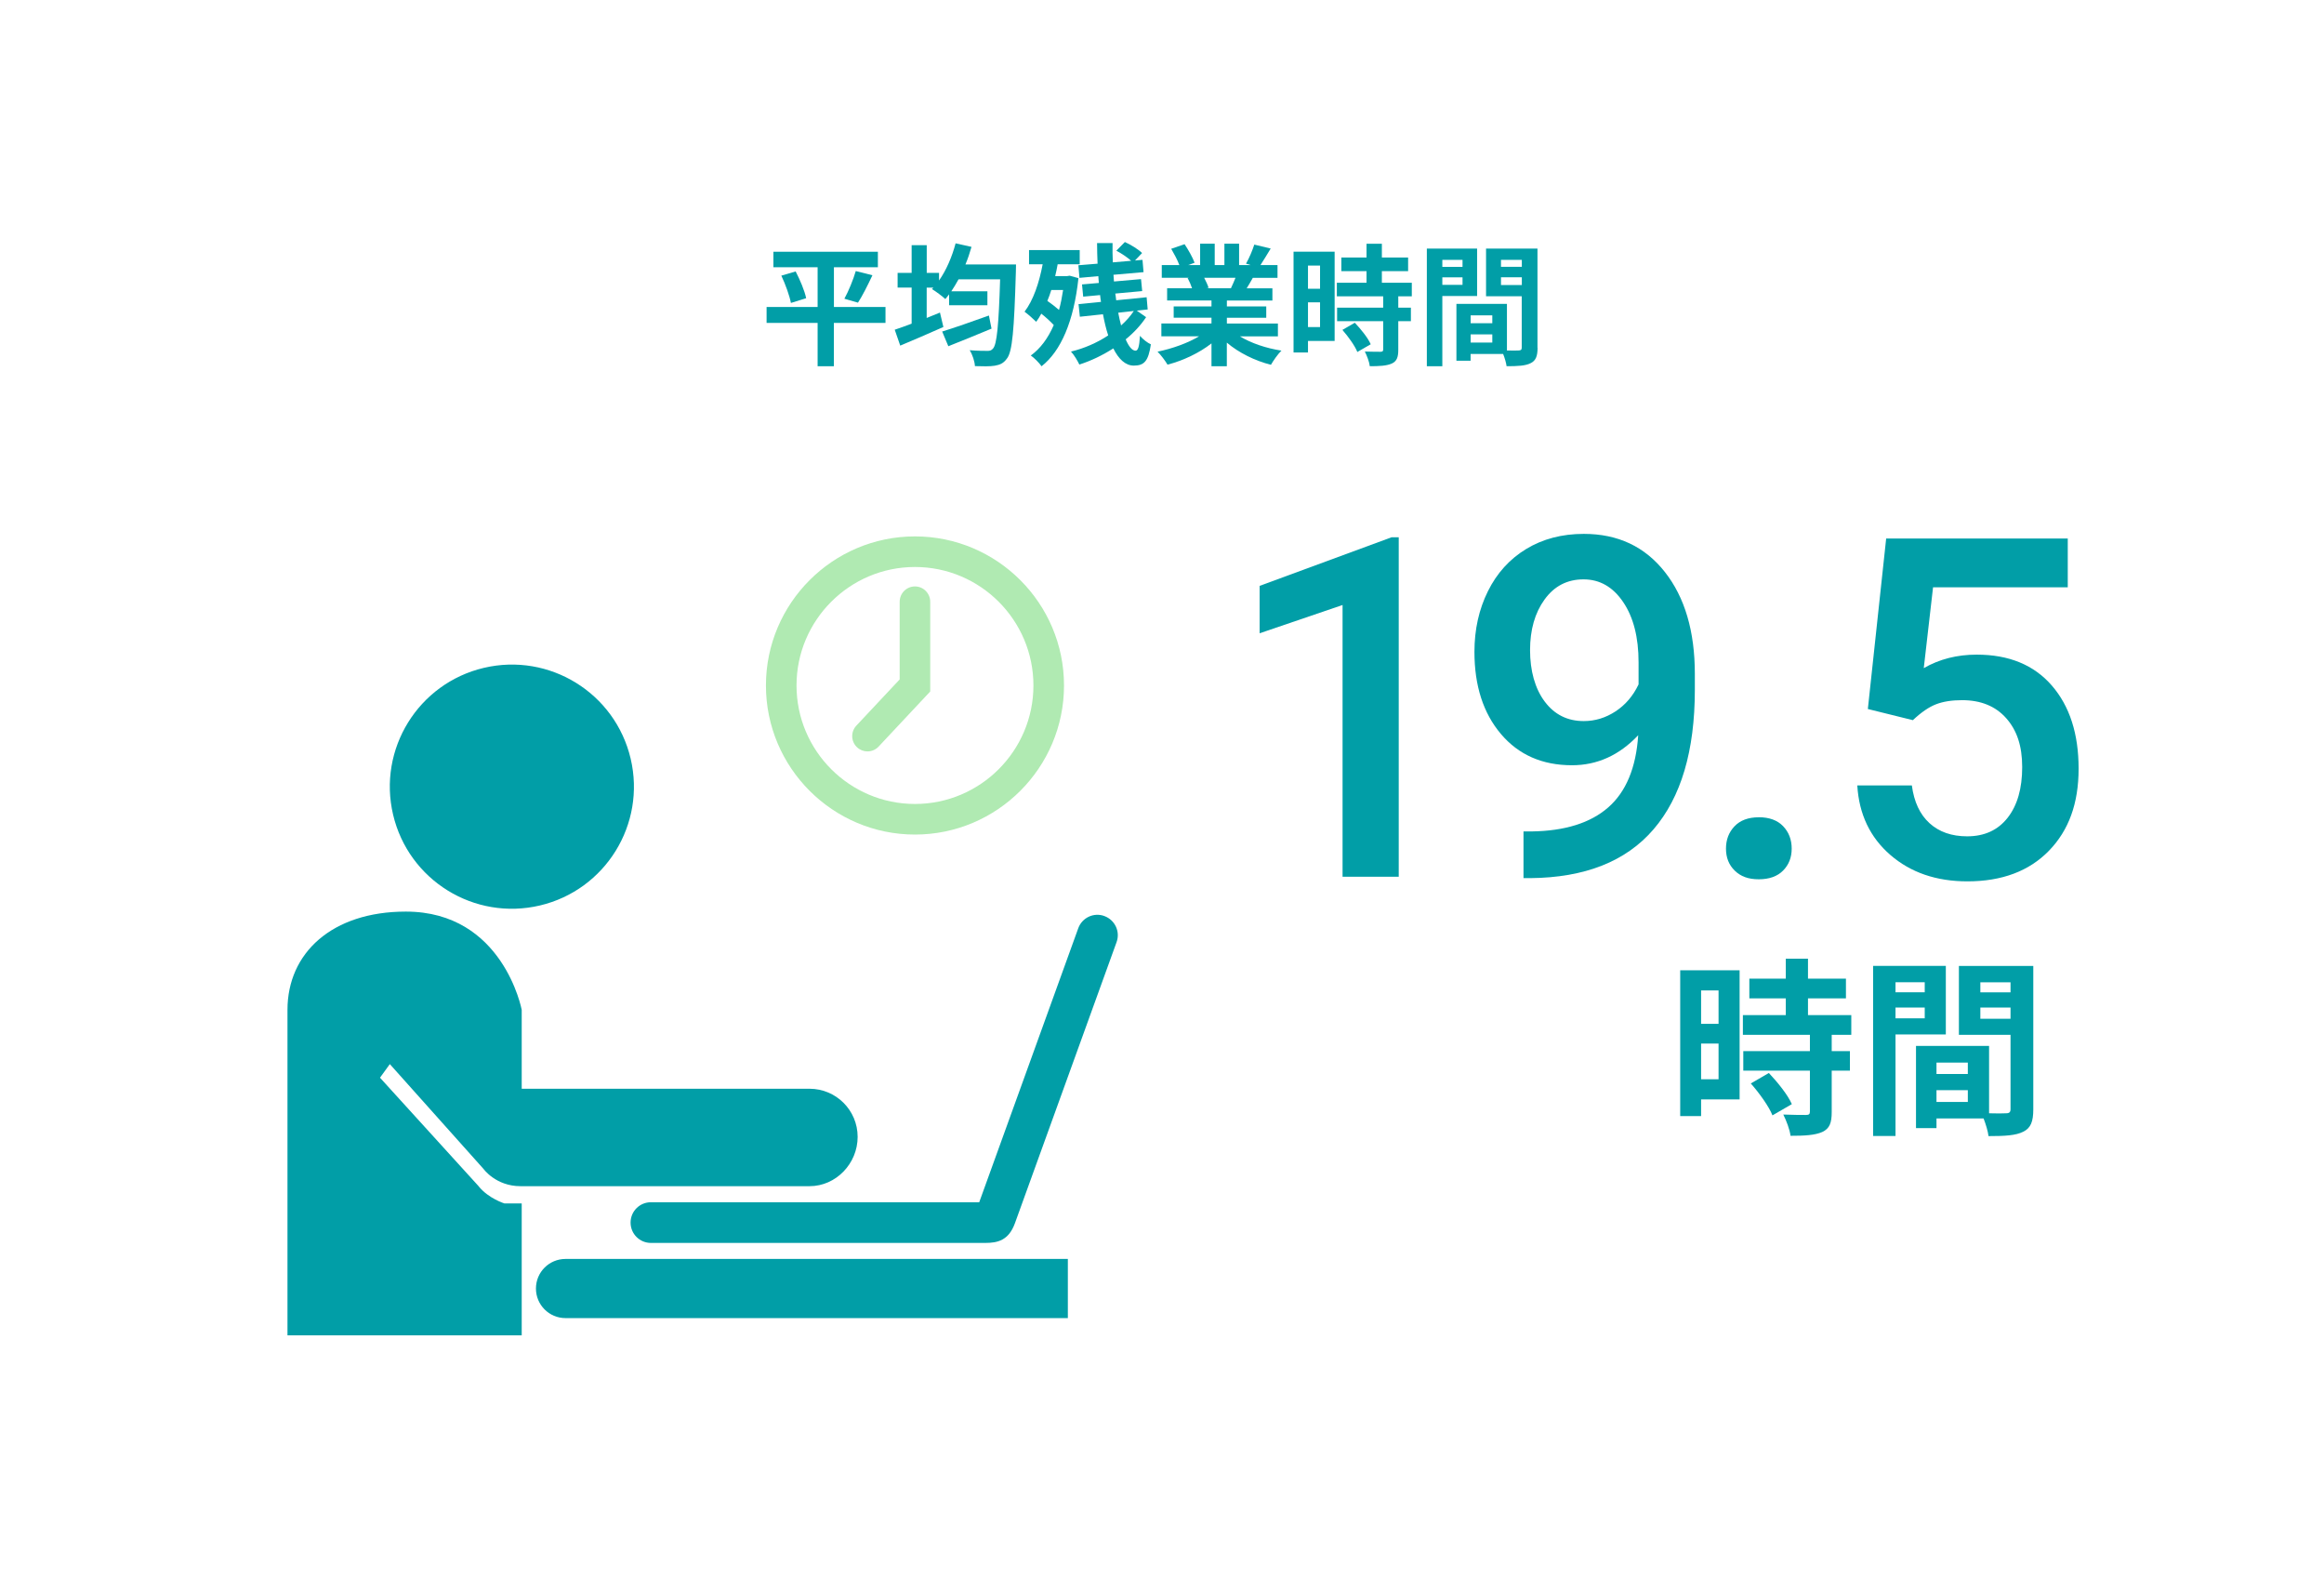 <?xml version="1.0" encoding="UTF-8"?><svg id="_イヤー_6" xmlns="http://www.w3.org/2000/svg" viewBox="0 0 460.47 315.13" width="460.47" height="315.13"><defs><style>.cls-1{fill:#019ea7;}.cls-2{fill:#b0eab2;}</style></defs><g><g><circle class="cls-1" cx="101.43" cy="155.82" r="24.18" transform="translate(-33.09 27.47) rotate(-13.28)"/><path class="cls-1" d="M218.82,181.45c-2.09-.77-4.4,.31-5.17,2.4l-19.63,54.29h-65.05c-2.23,0-4.03,1.8-4.03,4.03s1.8,4.03,4.03,4.03h66.25c2.44,0,4.64-.49,5.88-3.92l20.13-55.65c.77-2.09-.31-4.4-2.4-5.17Z"/><path class="cls-1" d="M106.19,255.23c0,3.24,2.62,5.86,5.86,5.86h99.53v-11.72H112.05c-3.24,0-5.86,2.62-5.86,5.86Z"/><path class="cls-1" d="M94.83,234.96l-19.54-21.49,1.95-2.69,18.56,20.76s2.44,3.42,7.33,3.42h57.27c5.26,0,9.53-4.5,9.53-9.77s-4.27-9.53-9.53-9.53h-57.03v-15.63s-3.66-19.46-22.96-19.46c-14.65,0-23.45,8.22-23.45,19.46v64.48h46.41v-26.13h-3.42s-3.18-.98-5.13-3.42Z"/></g><g><path class="cls-2" d="M181.29,106.25c-16.28,0-29.53,13.25-29.53,29.53s13.25,29.53,29.53,29.53,29.53-13.25,29.53-29.53-13.25-29.53-29.53-29.53Zm0,53c-12.94,0-23.47-10.53-23.47-23.47s10.53-23.47,23.47-23.47,23.47,10.53,23.47,23.47-10.53,23.47-23.47,23.47Z"/><path class="cls-2" d="M181.29,116.16c-1.67,0-3.03,1.36-3.03,3.03v15.39l-8.59,9.16c-1.14,1.22-1.08,3.14,.14,4.28,.58,.55,1.33,.82,2.07,.82,.81,0,1.61-.32,2.21-.96l10.22-10.91v-17.78c0-1.67-1.36-3.03-3.03-3.03Z"/></g></g><g><path class="cls-1" d="M277.14,173.66h-11.13v-53.82l-16.43,5.6v-9.39l26.13-9.62h1.43v67.22Z"/><path class="cls-1" d="M324.58,145.64c-3.74,3.96-8.11,5.94-13.11,5.94-5.89,0-10.58-2.06-14.08-6.19s-5.25-9.55-5.25-16.27c0-4.42,.89-8.42,2.67-12.01s4.31-6.38,7.59-8.37c3.28-1.99,7.09-2.99,11.41-2.99,6.75,0,12.1,2.52,16.06,7.55s5.94,11.76,5.94,20.2v3.13c0,12.09-2.73,21.3-8.19,27.65-5.46,6.35-13.6,9.57-24.43,9.66h-1.33v-9.25h1.61c6.59-.09,11.66-1.68,15.18-4.76s5.51-7.84,5.94-14.29Zm-10.77-2.81c2.24,0,4.34-.64,6.3-1.93,1.96-1.29,3.48-3.07,4.55-5.34v-4.37c0-4.94-1.01-8.91-3.04-11.92s-4.65-4.51-7.87-4.51-5.79,1.33-7.71,3.98-2.88,6-2.88,10.05,.97,7.59,2.9,10.17,4.51,3.87,7.73,3.87Z"/><path class="cls-1" d="M348.47,161.88c2.08,0,3.7,.59,4.83,1.77,1.13,1.18,1.7,2.66,1.7,4.44s-.57,3.2-1.7,4.35c-1.13,1.15-2.75,1.73-4.83,1.73s-3.57-.57-4.74-1.7c-1.17-1.13-1.75-2.59-1.75-4.37s.57-3.26,1.7-4.44c1.13-1.18,2.73-1.77,4.79-1.77Z"/><path class="cls-1" d="M370.09,140.44l3.63-33.77h35.98v9.66h-26.69l-1.84,16.01c3.1-1.78,6.59-2.67,10.49-2.67,6.38,0,11.34,2.04,14.88,6.12,3.54,4.08,5.31,9.57,5.31,16.47s-1.96,12.23-5.89,16.27c-3.93,4.03-9.31,6.05-16.15,6.05-6.14,0-11.22-1.74-15.25-5.22-4.03-3.48-6.22-8.08-6.56-13.78h10.81c.43,3.25,1.59,5.74,3.5,7.48,1.9,1.73,4.39,2.6,7.45,2.6,3.44,0,6.11-1.23,8.03-3.68s2.88-5.8,2.88-10.03-1.06-7.31-3.17-9.69-5.03-3.57-8.74-3.57c-2.02,0-3.74,.27-5.15,.81-1.41,.54-2.94,1.59-4.6,3.15l-8.93-2.21Z"/></g><g><path class="cls-1" d="M344.69,217.77h-7.64v3.31h-4.14v-28.89h11.77v25.58Zm-7.64-21.59v6.62h3.46v-6.62h-3.46Zm3.46,17.6v-7.07h-3.46v7.07h3.46Zm22.42-8.8v3.23h3.61v3.87h-3.61v8.2c0,2.14-.41,3.27-1.88,3.95-1.47,.64-3.5,.75-6.28,.75-.15-1.24-.83-3.01-1.43-4.21,1.8,.08,3.91,.08,4.48,.08,.6,0,.79-.15,.79-.68v-8.09h-13.2v-3.87h13.2v-3.23h-13.28v-3.91h8.5v-3.31h-7.22v-3.91h7.22v-3.95h4.4v3.95h7.52v3.91h-7.52v3.31h8.58v3.91h-3.87Zm-12.45,7.56c1.73,1.84,3.76,4.33,4.55,6.17l-3.84,2.22c-.68-1.73-2.59-4.4-4.29-6.32l3.57-2.07Z"/><path class="cls-1" d="M375.57,204.9v20.12h-4.44v-33.7h14.41v13.58h-9.97Zm0-10.34v1.99h5.79v-1.99h-5.79Zm5.79,7.15v-2.14h-5.79v2.14h5.79Zm21.51,18.02c0,2.41-.49,3.72-1.99,4.44-1.47,.75-3.65,.87-6.88,.87-.11-.94-.53-2.33-.98-3.5h-9.33v1.92h-4.06v-16.29h14.48v13.35c1.47,.04,2.86,.04,3.35,0,.68,0,.9-.23,.9-.83v-14.71h-10.23v-13.65h14.74v28.4Zm-19.18-9.25v2.26h6.21v-2.26h-6.21Zm6.21,7.79v-2.33h-6.21v2.33h6.21Zm2.48-23.7v1.99h5.98v-1.99h-5.98Zm5.98,7.22v-2.22h-5.98v2.22h5.98Z"/></g><g><path class="cls-1" d="M175.44,63.96h-10.22v8.58h-3.22v-8.58h-10.11v-3.15h10.11v-7.88h-8.76v-3.07h20.7v3.07h-8.71v7.88h10.22v3.15Zm-17.79-10.19c.86,1.66,1.79,3.85,2.08,5.3l-3.02,.94c-.26-1.38-1.07-3.67-1.9-5.41l2.83-.83Zm9.65,5.41c.83-1.51,1.77-3.8,2.26-5.49l3.3,.83c-.94,2-2,4.11-2.86,5.43l-2.7-.78Z"/><path class="cls-1" d="M201.31,52.39s-.03,1.07-.03,1.48c-.34,11.57-.7,15.73-1.74,17.11-.7,.99-1.38,1.27-2.44,1.46-.94,.16-2.44,.13-3.93,.08-.05-.91-.47-2.24-1.04-3.15,1.51,.13,2.89,.13,3.56,.13,.44,0,.75-.08,1.07-.47,.75-.81,1.12-4.58,1.4-13.7h-8.24c-.47,.86-.94,1.64-1.43,2.37h7.15v2.76h-7.59v-2.16c-.26,.34-.49,.65-.75,.94-.57-.55-1.9-1.54-2.65-1.98l.29-.29h-1.33v6.01c.88-.37,1.77-.7,2.63-1.07l.68,2.86c-2.91,1.3-6.08,2.65-8.55,3.69l-1.09-3.15c.94-.31,2.11-.73,3.35-1.2v-7.15h-2.78v-2.91h2.78v-5.49h2.99v5.49h2.44v1.51c1.43-2.03,2.57-4.68,3.28-7.36l3.15,.7c-.34,1.2-.73,2.37-1.2,3.48h10.04Zm-4.86,12.71c-2.91,1.22-6.08,2.5-8.55,3.48l-1.22-2.91c2.29-.7,5.88-1.95,9.26-3.17l.52,2.6Z"/><path class="cls-1" d="M213.68,55.1c-.91,8.53-3.48,14.46-7.31,17.45-.44-.65-1.51-1.72-2.13-2.13,1.9-1.38,3.41-3.41,4.55-6.03-.68-.75-1.59-1.56-2.47-2.26-.31,.6-.65,1.12-1.01,1.61-.49-.49-1.66-1.54-2.31-2,1.72-2.24,2.89-5.67,3.59-9.39h-2.7v-2.81h10.04v2.81h-4.37c-.13,.78-.31,1.59-.49,2.34h2.37l.49-.08,1.77,.49Zm-5.38,2.34c-.23,.75-.49,1.48-.78,2.16,.78,.55,1.61,1.17,2.31,1.79,.34-1.22,.6-2.55,.81-3.95h-2.34Zm18.77,5.41c-1.01,1.53-2.39,3.04-4.03,4.37,.6,1.4,1.27,2.24,1.95,2.24,.49,0,.75-.73,.88-2.94,.6,.7,1.48,1.38,2.16,1.69-.49,3.3-1.3,4.21-3.38,4.21-1.66,0-3.02-1.3-4.06-3.41-2.11,1.35-4.42,2.47-6.73,3.2-.36-.75-1.01-1.87-1.66-2.57,2.6-.62,5.17-1.74,7.38-3.2-.42-1.25-.75-2.68-1.04-4.19l-4.58,.49-.26-2.5,4.45-.44c-.08-.44-.13-.91-.18-1.35l-3.35,.31-.23-2.42,3.33-.29c-.05-.44-.08-.88-.1-1.35l-3.74,.34-.21-2.5,3.8-.31c-.05-1.38-.1-2.73-.1-4.08h3.07c-.03,1.27,0,2.55,.05,3.82l3.64-.31c-.75-.68-1.95-1.48-2.94-2l1.69-1.72c1.22,.55,2.68,1.46,3.41,2.18l-1.4,1.48,1.48-.13,.21,2.44-5.96,.52c.03,.44,.08,.88,.1,1.33l5.36-.47,.23,2.37-5.33,.49c.08,.44,.13,.91,.18,1.33l6.03-.6,.21,2.42-2.16,.23,1.85,1.3Zm-5.51-.91c.18,.91,.36,1.74,.57,2.52,1.01-.88,1.85-1.85,2.52-2.86l-3.09,.34Z"/><path class="cls-1" d="M245.66,66.62c2.21,1.35,5.23,2.37,8.24,2.83-.7,.68-1.61,1.98-2.08,2.81-3.2-.81-6.34-2.37-8.74-4.39v4.68h-3.04v-4.53c-2.42,1.9-5.62,3.41-8.71,4.21-.44-.75-1.33-1.95-1.98-2.57,2.91-.6,5.98-1.69,8.22-3.04h-7.46v-2.55h9.93v-1.14h-7.49v-2.24h7.49v-1.17h-8.79v-2.42h4.94c-.21-.65-.55-1.43-.88-2.03l.31-.05h-5.43v-2.52h3.48c-.36-.99-1.04-2.24-1.61-3.22l2.65-.91c.75,1.12,1.61,2.65,1.98,3.67l-1.27,.47h2.37v-4.24h2.89v4.24h1.92v-4.24h2.91v4.24h2.31l-.94-.29c.62-1.07,1.27-2.62,1.64-3.77l3.25,.78c-.73,1.2-1.43,2.37-2.03,3.28h3.38v2.52h-4.89c-.42,.75-.83,1.46-1.22,2.08h5.1v2.42h-9.02v1.17h7.8v2.24h-7.8v1.14h10.11v2.55h-7.54Zm-7.07-11.6c.36,.68,.7,1.43,.88,2l-.44,.08h4.86c.31-.62,.62-1.38,.91-2.08h-6.21Z"/><path class="cls-1" d="M264.44,67.53h-5.28v2.29h-2.86v-19.97h8.14v17.68Zm-5.28-14.92v4.58h2.39v-4.58h-2.39Zm2.39,12.17v-4.89h-2.39v4.89h2.39Zm15.5-6.08v2.24h2.5v2.68h-2.5v5.67c0,1.48-.29,2.26-1.3,2.73-1.01,.44-2.42,.52-4.34,.52-.1-.86-.57-2.08-.99-2.91,1.25,.05,2.7,.05,3.09,.05,.42,0,.55-.1,.55-.47v-5.59h-9.13v-2.68h9.13v-2.24h-9.18v-2.7h5.88v-2.29h-4.99v-2.7h4.99v-2.73h3.04v2.73h5.2v2.7h-5.2v2.29h5.93v2.7h-2.68Zm-8.61,5.23c1.2,1.27,2.6,2.99,3.15,4.26l-2.65,1.53c-.47-1.2-1.79-3.04-2.96-4.37l2.47-1.43Z"/><path class="cls-1" d="M285.78,58.63v13.91h-3.07v-23.3h9.96v9.39h-6.89Zm0-7.15v1.38h4v-1.38h-4Zm4,4.94v-1.48h-4v1.48h4Zm14.87,12.45c0,1.66-.34,2.57-1.38,3.07-1.01,.52-2.52,.6-4.76,.6-.08-.65-.36-1.61-.68-2.42h-6.45v1.33h-2.81v-11.26h10.01v9.23c1.01,.03,1.98,.03,2.31,0,.47,0,.62-.16,.62-.57v-10.17h-7.07v-9.44h10.19v19.63Zm-13.26-6.4v1.56h4.29v-1.56h-4.29Zm4.29,5.38v-1.61h-4.29v1.61h4.29Zm1.72-16.38v1.38h4.13v-1.38h-4.13Zm4.13,4.99v-1.53h-4.13v1.53h4.13Z"/></g></svg>